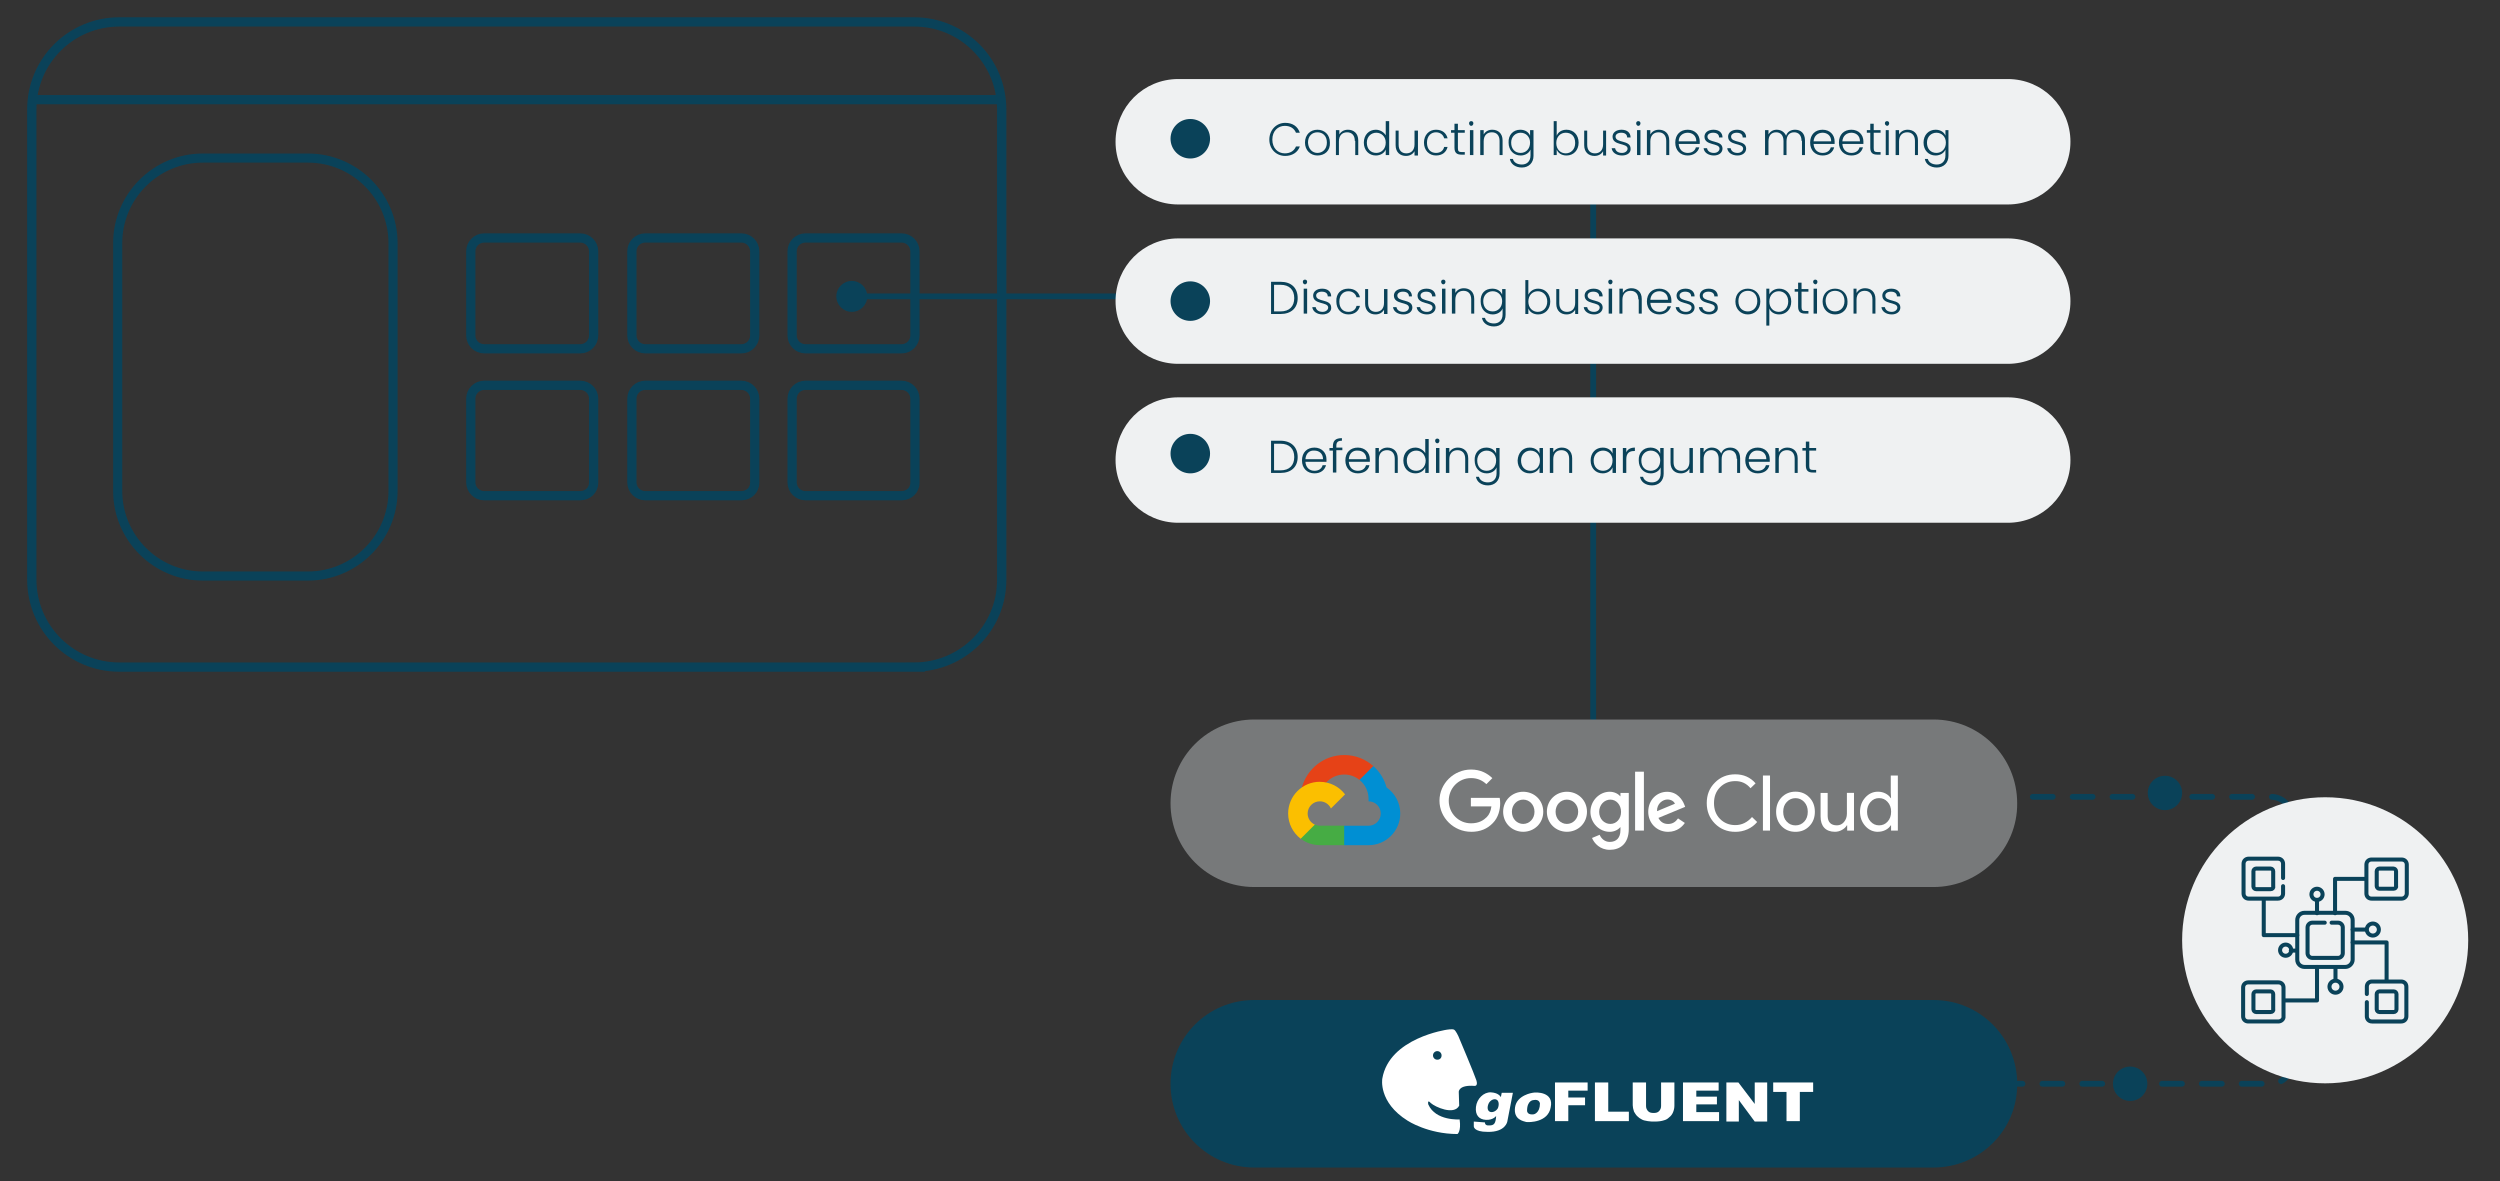 <?xml version="1.0" encoding="UTF-8"?>
<svg id="Layer_1" data-name="Layer 1" xmlns="http://www.w3.org/2000/svg" width="582" height="275" xmlns:xlink="http://www.w3.org/1999/xlink" viewBox="0 0 582 275">
  <rect x="0" y="0" width="582" height="275" fill="#333333" stroke="none"/>
  <defs>
    <clipPath id="clippath">
      <rect id="SVGID" x="299.6" y="175.72" width="142.42" height="22.18" fill="none" stroke-width="0"/>
    </clipPath>
    <clipPath id="clippath-1">
      <rect id="SVGID-2" data-name="SVGID" x="299.6" y="175.72" width="142.42" height="22.18" fill="none" stroke-width="0"/>
    </clipPath>
  </defs>
  <g>
    <line x1="370.9" y1="33.8" x2="370.9" y2="186.7" fill="none" stroke="#0a4259" stroke-linecap="round" stroke-linejoin="round" stroke-width="1.35"/>
    <line x1="198.3" y1="69" x2="423" y2="69" fill="none" stroke="#0a4259" stroke-linecap="round" stroke-linejoin="round" stroke-width="1.35"/>
    <path d="M450.1,271.8h-158.1c-10.8,0-19.5-8.7-19.5-19.5h0c0-10.8,8.7-19.5,19.5-19.5h158.1c10.8,0,19.5,8.7,19.5,19.5h0c.1,10.8-8.7,19.5-19.5,19.5Z" fill="#0a4259" stroke-width="0"/>
    <circle cx="504" cy="184.6" r="4" fill="#0a4259" stroke-width="0"/>
    <circle cx="495.9" cy="252.3" r="4" fill="#0a4259" stroke-width="0"/>
    <g>
      <line x1="438.4" y1="185.5" x2="440.8" y2="185.5" fill="none" stroke="#0a4259" stroke-linecap="round" stroke-linejoin="round" stroke-width="1.35"/>
      <path d="M445.4,185.5h83.3c2.7,0,4.8,2.2,4.8,4.8v57.2c0,2.7-2.2,4.8-4.8,4.8h-102" fill="none" stroke="#0a4259" stroke-dasharray="0 0 0 0 0 0 4.64 4.64" stroke-linecap="round" stroke-linejoin="round" stroke-width="1.35"/>
      <line x1="424.4" y1="252.3" x2="422.1" y2="252.3" fill="none" stroke="#0a4259" stroke-linecap="round" stroke-linejoin="round" stroke-width="1.35"/>
    </g>
    <circle cx="541.3" cy="218.9" r="33.3" fill="#eff1f2" stroke-width="0"/>
    <g>
      <g>
        <path d="M362,252h7.6v1.9h-4.5v1.6h3.9v1.8h-3.9v3.7h-3.1v-9Z" fill="#fff" stroke-width="0"/>
        <path d="M371.3,252h3.1v6.8h4.8v2.2h-7.9v-9Z" fill="#fff" stroke-width="0"/>
        <path d="M386.7,252h3.1v5.4c0,.5-.1,1-.3,1.5-.2.5-.5.9-.9,1.2-.4.4-.8.6-1.2.7-.6.2-1.3.3-2.2.3-.5,0-1,0-1.6-.1s-1.1-.2-1.4-.4c-.4-.2-.7-.4-1.1-.8-.3-.3-.5-.7-.7-1-.2-.6-.3-1.1-.3-1.5v-5.3h3.1v5.5c0,.5.2.9.5,1.2.3.3.7.4,1.3.4.5,0,.9-.1,1.2-.4.3-.3.5-.7.5-1.2v-5.5Z" fill="#fff" stroke-width="0"/>
        <path d="M391.8,252h8.3v1.9h-5.2v1.4h4.8v1.8h-4.8v1.8h5.3v2.1h-8.4v-9h0Z" fill="#fff" stroke-width="0"/>
        <path d="M401.8,252h2.9l3.8,5v-5h2.9v9.1h-2.9l-3.7-5v5h-2.9v-9.1h-.1,0Z" fill="#fff" stroke-width="0"/>
        <path d="M412.7,252h9.4v2.2h-3.1v6.8h-3.1v-6.8h-3.1v-2.2h-.1,0Z" fill="#fff" stroke-width="0"/>
      </g>
      <path d="M349.6,254.4l-.2,1c-.2-.3-.7-1-2.3-1.1-1.7-.1-3.3,1.5-3.5,3.4s.7,2.9,2.3,3c1.7.1,2.4-.9,2.4-.9-.1,1.8-.5,2.2-1.6,2.2-1.1.1-1-.7-1-.7l-2.6-.2v1.1s-.1,1.3,3.2,1.3c4.2.1,4.6-2.4,4.6-2.4l1.3-6.7h-2.6,0ZM348.7,258c-.4.7-1.3,1.1-1.9.8-.6-.3-.6-1.2-.2-2,.4-.7,1.2-1.1,1.8-.8.6.3.6,1.3.3,2h0Z" fill="#fff" stroke-width="0"/>
      <path d="M356.8,254.4s-3.7.5-4.1,3.4,2,3.2,2.6,3.4c.7.1,5.1.1,5.7-3.4.8-3.6-3.3-3.6-4.2-3.4ZM357.1,259.4s-1.5.3-1.6-.8c0-2.5,1.5-2.5,1.5-2.5,1.4-.3,1.5.8,1.5.8,0,2.2-1.4,2.5-1.4,2.5Z" fill="#fff" stroke-width="0"/>
      <path d="M343.7,251.5c-.4-1.3-4.2-10.3-4.2-10.3,0,0-.6-1.3-1-1.5s-1.6,0-1.6,0c0,0-13.5,1.9-15.1,11.4,0,0-1,5.5,5.9,9.8,0,0,4.7,3.1,11.6,3.1,0,0,.9-.6.5-3.4,0,0-5.6.4-7.3-3.5,0,0-.3-1.3.6-.3,1,.9,5.4,2.9,6.6.6l-.1-3.2s-.1-1.7,3.7-1.4c.1,0,.8,0,.4-1.3h0ZM334.6,246.7c-.6,0-1-.5-1-1,0-.6.5-1,1-1,.6,0,1,.5,1,1,0,.6-.4,1-1,1Z" fill="#fff" stroke-width="0"/>
    </g>
    <path d="M450.1,206.5h-158.1c-10.8,0-19.5-8.7-19.5-19.5h0c0-10.8,8.7-19.5,19.5-19.5h158.1c10.8,0,19.5,8.7,19.5,19.5h0c.1,10.7-8.7,19.5-19.5,19.5Z" fill="#77797a" stroke-width="0"/>
    <path d="M212.8,155.3H27.8c-11.3,0-20.4-9.1-20.4-20.4V25.5c0-11.3,9.1-20.4,20.4-20.4h185c11.3,0,20.4,9.1,20.4,20.4v109.5c0,11.2-9.1,20.3-20.4,20.3Z" fill="none" stroke="#0a4259" stroke-miterlimit="10" stroke-width="2.16"/>
    <line x1="7.4" y1="23.2" x2="233.2" y2="23.2" fill="none" stroke="#0a4259" stroke-miterlimit="10" stroke-width="2.15"/>
    <path d="M135.1,81.2h-22.4c-1.7,0-3.1-1.4-3.1-3.1v-19.6c0-1.7,1.4-3.1,3.1-3.1h22.4c1.7,0,3.1,1.4,3.1,3.1v19.6c0,1.7-1.4,3.1-3.1,3.1Z" fill="none" stroke="#0a4259" stroke-miterlimit="10" stroke-width="2.15"/>
    <path d="M71.7,134.1h-24.5c-10.9,0-19.8-8.9-19.8-19.8v-57.7c0-10.9,8.9-19.8,19.8-19.8h24.5c10.9,0,19.8,8.9,19.8,19.8v57.7c0,10.9-8.9,19.8-19.8,19.8Z" fill="none" stroke="#0a4259" stroke-miterlimit="10" stroke-width="2.12"/>
    <path d="M135.1,115.4h-22.4c-1.7,0-3.1-1.4-3.1-3.1v-19.5c0-1.7,1.4-3.1,3.1-3.1h22.4c1.7,0,3.1,1.4,3.1,3.1v19.6c0,1.7-1.4,3-3.1,3Z" fill="none" stroke="#0a4259" stroke-miterlimit="10" stroke-width="2.15"/>
    <path d="M172.6,81.2h-22.4c-1.7,0-3.1-1.4-3.1-3.1v-19.6c0-1.7,1.4-3.1,3.1-3.1h22.4c1.7,0,3.1,1.4,3.1,3.1v19.6c0,1.7-1.4,3.1-3.1,3.1Z" fill="none" stroke="#0a4259" stroke-miterlimit="10" stroke-width="2.15"/>
    <path d="M172.6,115.4h-22.4c-1.7,0-3.1-1.4-3.1-3.1v-19.5c0-1.7,1.4-3.1,3.1-3.1h22.4c1.7,0,3.1,1.4,3.1,3.1v19.6c0,1.7-1.4,3-3.1,3Z" fill="none" stroke="#0a4259" stroke-miterlimit="10" stroke-width="2.15"/>
    <path d="M209.9,81.2h-22.4c-1.7,0-3.1-1.4-3.1-3.1v-19.6c0-1.7,1.4-3.1,3.1-3.1h22.4c1.7,0,3.1,1.4,3.1,3.1v19.6c0,1.7-1.4,3.1-3.1,3.1Z" fill="none" stroke="#0a4259" stroke-miterlimit="10" stroke-width="2.15"/>
    <path d="M209.9,115.4h-22.4c-1.7,0-3.1-1.4-3.1-3.1v-19.5c0-1.7,1.4-3.1,3.1-3.1h22.4c1.7,0,3.1,1.4,3.1,3.1v19.6c0,1.7-1.4,3-3.1,3Z" fill="none" stroke="#0a4259" stroke-miterlimit="10" stroke-width="2.15"/>
    <circle cx="198.3" cy="69" r="3.6" fill="#0a4259" stroke-width="0"/>
    <path d="M467.4,47.6h-193.1c-8.1,0-14.6-6.5-14.6-14.6h0c0-8.1,6.5-14.6,14.6-14.6h193.1c8.1,0,14.6,6.5,14.6,14.6h0c0,8.1-6.5,14.6-14.6,14.6Z" fill="#eff1f2" stroke-width="0"/>
    <path d="M467.4,84.7h-193.1c-8.1,0-14.6-6.5-14.6-14.6h0c0-8.1,6.5-14.6,14.6-14.6h193.1c8.1,0,14.6,6.5,14.6,14.6h0c0,8.1-6.5,14.6-14.6,14.6Z" fill="#eff1f2" stroke-width="0"/>
    <circle cx="277.1" cy="32.3" r="4.6" fill="#0a4259" stroke-width="0"/>
    <path d="M467.4,121.7h-193.1c-8.1,0-14.6-6.5-14.6-14.6h0c0-8.1,6.5-14.6,14.6-14.6h193.1c8.1,0,14.6,6.5,14.6,14.6h0c0,8.1-6.5,14.6-14.6,14.6Z" fill="#eff1f2" stroke-width="0"/>
    <g>
      <path d="M302.1,106.4c0,2.3-1.5,3.7-4,3.7h-2.2v-7.5h2.2c2.5,0,4,1.5,4,3.8ZM298.1,109.5c2.1,0,3.2-1.2,3.2-3.1s-1.1-3.1-3.2-3.1h-1.5v6.2h1.5Z" fill="#0a4259" stroke-width="0"/>
      <path d="M306,110.2c-1.7,0-2.9-1.2-2.9-3,0-1.9,1.2-3,2.9-3s2.8,1.2,2.8,2.7v.6h-4.9c.1,1.4,1,2.1,2.1,2.1,1,0,1.7-.5,1.9-1.3h.8c-.3,1.1-1.2,1.9-2.7,1.9h0ZM303.9,106.9h4.1c0-1.4-1-2-2-2-1.1-.1-2,.6-2.1,2Z" fill="#0a4259" stroke-width="0"/>
      <path d="M310.3,104.9h-.8v-.6h.8v-.4c0-1.3.6-1.9,2.1-1.9v.6c-1,0-1.3.4-1.3,1.2v.4h1.4v.6h-1.4v5.2h-.8v-5.1h0Z" fill="#0a4259" stroke-width="0"/>
      <path d="M316.1,110.2c-1.7,0-2.9-1.2-2.9-3,0-1.9,1.2-3,2.9-3s2.8,1.2,2.8,2.7v.6h-4.9c.1,1.4,1,2.1,2.1,2.1,1,0,1.7-.5,1.9-1.3h.8c-.2,1.1-1.2,1.9-2.7,1.9h0ZM314,106.9h4.1c0-1.4-1-2-2-2-1.1-.1-2,.6-2.1,2Z" fill="#0a4259" stroke-width="0"/>
      <path d="M324.7,106.8c0-1.3-.7-2-1.8-2s-1.9.7-1.9,2.1v3.2h-.8v-5.8h.8v1c.4-.7,1.1-1.1,2-1.1,1.3,0,2.4.8,2.4,2.5v3.4h-.7s0-3.3,0-3.3Z" fill="#0a4259" stroke-width="0"/>
      <path d="M329.5,104.2c1,0,1.9.6,2.3,1.3v-3.3h.8v7.9h-.8v-1.3c-.3.8-1.2,1.4-2.3,1.4-1.6,0-2.8-1.2-2.8-3s1.2-3,2.8-3ZM329.7,104.9c-1.2,0-2.2.9-2.2,2.3,0,1.5.9,2.4,2.2,2.4,1.2,0,2.2-.9,2.2-2.4-.1-1.4-1-2.3-2.2-2.3Z" fill="#0a4259" stroke-width="0"/>
      <path d="M334.1,102.6c0-.3.2-.5.5-.5s.5.2.5.5-.2.6-.5.6-.5-.3-.5-.6ZM334.3,104.3h.8v5.8h-.8v-5.8Z" fill="#0a4259" stroke-width="0"/>
      <path d="M341.1,106.8c0-1.3-.7-2-1.8-2s-1.9.7-1.9,2.1v3.2h-.8v-5.8h.8v1c.4-.7,1.1-1.1,2-1.1,1.3,0,2.4.8,2.4,2.5v3.4h-.7s0-3.3,0-3.3Z" fill="#0a4259" stroke-width="0"/>
      <path d="M346,104.2c1.2,0,2,.6,2.3,1.4v-1.3h.8v6c0,1.6-1.1,2.7-2.7,2.7-1.5,0-2.6-.8-2.8-2h.7c.2.8,1,1.3,2.1,1.3s2-.7,2-2.1v-1.4c-.3.8-1.2,1.4-2.3,1.4-1.6,0-2.8-1.2-2.8-3-.1-1.8,1.1-3,2.7-3h0ZM346.1,104.9c-1.2,0-2.2.9-2.2,2.3,0,1.5.9,2.4,2.2,2.4,1.2,0,2.2-.9,2.2-2.4,0-1.4-1-2.3-2.2-2.3Z" fill="#0a4259" stroke-width="0"/>
      <path d="M356.1,104.2c1.2,0,2,.6,2.3,1.4v-1.3h.8v5.8h-.8v-1.3c-.3.8-1.2,1.4-2.3,1.4-1.6,0-2.8-1.2-2.8-3,.1-1.8,1.2-3,2.8-3ZM356.3,104.9c-1.2,0-2.2.9-2.2,2.3,0,1.5.9,2.4,2.2,2.4,1.2,0,2.2-.9,2.2-2.4,0-1.4-1-2.3-2.2-2.3Z" fill="#0a4259" stroke-width="0"/>
      <path d="M365.3,106.8c0-1.3-.7-2-1.8-2s-1.9.7-1.9,2.1v3.2h-.8v-5.8h.8v1c.4-.7,1.1-1.1,2-1.1,1.3,0,2.4.8,2.4,2.5v3.4h-.7s0-3.3,0-3.3Z" fill="#0a4259" stroke-width="0"/>
      <path d="M373.1,104.2c1.2,0,2,.6,2.3,1.4v-1.3h.8v5.8h-.8v-1.3c-.3.8-1.2,1.4-2.3,1.4-1.6,0-2.8-1.2-2.8-3s1.2-3,2.8-3ZM373.2,104.9c-1.2,0-2.2.9-2.2,2.3,0,1.5.9,2.4,2.2,2.4,1.2,0,2.2-.9,2.2-2.4,0-1.4-1-2.3-2.2-2.3Z" fill="#0a4259" stroke-width="0"/>
      <path d="M378.6,110.1h-.8v-5.8h.8v1c.3-.7,1-1.1,2-1.1v.8h-.2c-1,0-1.8.4-1.8,1.9v3.2Z" fill="#0a4259" stroke-width="0"/>
      <path d="M384.2,104.2c1.2,0,2,.6,2.3,1.4v-1.3h.8v6c0,1.6-1.1,2.7-2.7,2.7-1.5,0-2.6-.8-2.8-2h.7c.2.8,1,1.3,2.1,1.3s2-.7,2-2.1v-1.4c-.3.8-1.2,1.4-2.3,1.4-1.6,0-2.8-1.2-2.8-3-.1-1.8,1.1-3,2.7-3h0ZM384.3,104.9c-1.2,0-2.2.9-2.2,2.3,0,1.5.9,2.4,2.2,2.4,1.2,0,2.2-.9,2.2-2.4,0-1.4-1-2.3-2.2-2.3Z" fill="#0a4259" stroke-width="0"/>
      <path d="M394.1,110.1h-.8v-1c-.4.7-1.1,1.1-2,1.1-1.3,0-2.4-.8-2.4-2.5v-3.4h.7v3.3c0,1.3.7,2,1.8,2s1.9-.7,1.9-2.1v-3.2h.8s0,5.8,0,5.8Z" fill="#0a4259" stroke-width="0"/>
      <path d="M404.3,106.8c0-1.3-.7-2-1.7-2-1.1,0-1.8.7-1.8,2.1v3.2h-.7v-3.3c0-1.3-.7-2-1.7-2-1.1,0-1.8.7-1.8,2.1v3.2h-.8v-5.8h.8v1c.4-.7,1.1-1.1,1.9-1.1,1,0,1.8.5,2.2,1.4.3-1,1.2-1.4,2.1-1.4,1.3,0,2.3.8,2.3,2.5v3.4h-.7v-3.3h-.1,0Z" fill="#0a4259" stroke-width="0"/>
      <path d="M409.2,110.2c-1.7,0-2.9-1.2-2.9-3,0-1.9,1.2-3,2.9-3s2.8,1.2,2.8,2.7v.6h-4.9c.1,1.4,1,2.1,2.1,2.1,1,0,1.7-.5,1.9-1.3h.8c-.2,1.1-1.2,1.9-2.7,1.9h0ZM407.1,106.9h4.1c0-1.4-1-2-2-2-1-.1-2,.6-2.1,2Z" fill="#0a4259" stroke-width="0"/>
      <path d="M417.8,106.8c0-1.3-.7-2-1.8-2s-1.9.7-1.9,2.1v3.2h-.8v-5.8h.8v1c.4-.7,1.1-1.1,2-1.1,1.3,0,2.4.8,2.4,2.5v3.4h-.7s0-3.3,0-3.3Z" fill="#0a4259" stroke-width="0"/>
      <path d="M420.4,104.9h-.8v-.6h.8v-1.5h.8v1.5h1.6v.6h-1.6v3.6c0,.7.2.9.9.9h.7v.6h-.8c-1,0-1.6-.4-1.6-1.6v-3.5Z" fill="#0a4259" stroke-width="0"/>
    </g>
    <circle cx="277.1" cy="70.1" r="4.6" fill="#0a4259" stroke-width="0"/>
    <circle cx="277.1" cy="105.6" r="4.6" fill="#0a4259" stroke-width="0"/>
    <g>
      <path d="M299.2,28.6c1.7,0,2.9.8,3.4,2.3h-.9c-.4-1-1.3-1.6-2.6-1.6-1.6,0-2.9,1.2-2.9,3.2s1.3,3.2,2.9,3.2c1.3,0,2.2-.6,2.6-1.6h.9c-.5,1.4-1.8,2.2-3.4,2.2-2.1,0-3.7-1.6-3.7-3.8s1.6-3.9,3.7-3.9Z" fill="#0a4259" stroke-width="0"/>
      <path d="M306.7,36.2c-1.6,0-2.9-1.2-2.9-3,0-1.9,1.3-3,2.9-3s2.9,1.1,2.9,3c.1,1.9-1.2,3-2.9,3ZM306.7,35.6c1.1,0,2.2-.8,2.2-2.4s-1-2.4-2.2-2.4-2.2.8-2.2,2.4c.1,1.6,1.1,2.4,2.2,2.4Z" fill="#0a4259" stroke-width="0"/>
      <path d="M315.4,32.8c0-1.3-.7-2-1.8-2s-1.9.7-1.9,2.1v3.2h-.7v-5.8h.8v1c.4-.7,1.1-1.1,2-1.1,1.3,0,2.4.8,2.4,2.5v3.4h-.7v-3.3h-.1,0Z" fill="#0a4259" stroke-width="0"/>
      <path d="M320.3,30.2c1,0,1.9.6,2.3,1.3v-3.3h.8v7.9h-.8v-1.3c-.3.8-1.2,1.4-2.3,1.4-1.6,0-2.8-1.2-2.8-3s1.2-3,2.8-3ZM320.4,30.9c-1.2,0-2.2.9-2.2,2.3,0,1.5.9,2.4,2.2,2.4,1.2,0,2.2-.9,2.2-2.4,0-1.4-1-2.3-2.2-2.3Z" fill="#0a4259" stroke-width="0"/>
      <path d="M330.1,36.2h-.8v-1c-.4.7-1.1,1.1-2,1.1-1.3,0-2.4-.8-2.4-2.5v-3.4h.7v3.3c0,1.3.7,2,1.8,2s1.9-.7,1.9-2.1v-3.2h.8v5.8Z" fill="#0a4259" stroke-width="0"/>
      <path d="M334.3,30.2c1.5,0,2.4.8,2.7,2h-.8c-.2-.8-.9-1.4-1.9-1.4-1.1,0-2.1.8-2.1,2.4s.9,2.4,2.1,2.4c1,0,1.7-.5,1.9-1.4h.8c-.3,1.2-1.2,2-2.7,2-1.6,0-2.8-1.2-2.8-3s1.2-3,2.8-3Z" fill="#0a4259" stroke-width="0"/>
      <path d="M338.6,30.9h-.8v-.6h.8v-1.5h.8v1.5h1.6v.6h-1.6v3.6c0,.7.2.9.9.9h.7v.6h-.8c-1,0-1.6-.4-1.6-1.6v-3.5Z" fill="#0a4259" stroke-width="0"/>
      <path d="M342,28.7c0-.3.2-.5.5-.5s.5.2.5.5-.2.6-.5.6-.5-.3-.5-.6ZM342.2,30.3h.8v5.8h-.8v-5.8Z" fill="#0a4259" stroke-width="0"/>
      <path d="M349.1,32.8c0-1.3-.7-2-1.8-2s-1.9.7-1.9,2.1v3.2h-.8v-5.8h.8v1c.4-.7,1.1-1.1,2-1.1,1.3,0,2.4.8,2.4,2.5v3.4h-.7v-3.3Z" fill="#0a4259" stroke-width="0"/>
      <path d="M353.9,30.2c1.2,0,2,.6,2.3,1.4v-1.3h.8v6c0,1.6-1.1,2.7-2.7,2.7-1.5,0-2.6-.8-2.8-2h.7c.2.8,1,1.3,2.1,1.3s2-.7,2-2.1v-1.4c-.3.8-1.2,1.4-2.3,1.4-1.6,0-2.8-1.2-2.8-3-.1-1.8,1.1-3,2.7-3h0ZM354,30.9c-1.2,0-2.2.9-2.2,2.3,0,1.5.9,2.4,2.2,2.4,1.2,0,2.2-.9,2.2-2.4,0-1.4-1-2.3-2.2-2.3Z" fill="#0a4259" stroke-width="0"/>
      <path d="M364.7,30.2c1.6,0,2.8,1.2,2.8,3s-1.2,3-2.8,3c-1.2,0-2-.6-2.3-1.4v1.3h-.7v-7.9h.7v3.4c.3-.8,1.1-1.4,2.3-1.4ZM364.5,30.9c-1.2,0-2.2.9-2.2,2.4s1,2.4,2.2,2.4,2.2-.9,2.2-2.4c0-1.6-.9-2.4-2.2-2.4Z" fill="#0a4259" stroke-width="0"/>
      <path d="M373.9,36.2h-.7v-1c-.4.7-1.1,1.1-2,1.1-1.3,0-2.4-.8-2.4-2.5v-3.4h.7v3.3c0,1.3.7,2,1.8,2s1.9-.7,1.9-2.1v-3.2h.7v5.8Z" fill="#0a4259" stroke-width="0"/>
      <path d="M377.6,36.2c-1.3,0-2.3-.7-2.4-1.7h.8c.1.6.6,1.1,1.6,1.1.8,0,1.3-.5,1.3-1,0-1.4-3.5-.6-3.5-2.8,0-.9.8-1.6,2.1-1.6s2.1.7,2.1,1.8h-.8c0-.7-.5-1.1-1.4-1.1-.8,0-1.3.4-1.3.9,0,1.6,3.5.7,3.5,2.8.1.9-.7,1.6-2,1.6h0Z" fill="#0a4259" stroke-width="0"/>
      <path d="M380.9,28.7c0-.3.2-.5.5-.5s.5.2.5.5-.2.6-.5.6-.5-.3-.5-.6ZM381.1,30.3h.8v5.8h-.8v-5.8Z" fill="#0a4259" stroke-width="0"/>
      <path d="M387.9,32.8c0-1.3-.7-2-1.8-2s-1.9.7-1.9,2.1v3.2h-.8v-5.8h.8v1c.4-.7,1.1-1.1,2-1.1,1.3,0,2.4.8,2.4,2.5v3.4h-.7v-3.3Z" fill="#0a4259" stroke-width="0"/>
      <path d="M392.9,36.2c-1.7,0-2.9-1.2-2.9-3,0-1.9,1.2-3,2.9-3s2.8,1.2,2.8,2.7v.6h-4.9c.1,1.4,1,2.1,2.1,2.1,1,0,1.7-.5,1.9-1.3h.8c-.3,1.1-1.3,1.9-2.7,1.9h0ZM390.8,32.9h4.1c0-1.4-1-2-2-2-1.1,0-2.1.7-2.1,2Z" fill="#0a4259" stroke-width="0"/>
      <path d="M399,36.2c-1.3,0-2.3-.7-2.4-1.7h.8c.1.6.6,1.1,1.6,1.1.8,0,1.3-.5,1.3-1,0-1.4-3.5-.6-3.5-2.8,0-.9.8-1.6,2.1-1.6s2.1.7,2.1,1.8h-.8c0-.7-.5-1.1-1.4-1.1-.8,0-1.3.4-1.3.9,0,1.6,3.5.7,3.5,2.8,0,.9-.8,1.6-2,1.6h0Z" fill="#0a4259" stroke-width="0"/>
      <path d="M404.5,36.2c-1.3,0-2.3-.7-2.4-1.7h.8c.1.6.6,1.1,1.6,1.1.8,0,1.3-.5,1.3-1,0-1.4-3.5-.6-3.5-2.8,0-.9.8-1.6,2.1-1.6s2.1.7,2.1,1.8h-.8c0-.7-.5-1.1-1.4-1.1-.8,0-1.3.4-1.3.9,0,1.6,3.5.7,3.5,2.8,0,.9-.8,1.6-2,1.6h0Z" fill="#0a4259" stroke-width="0"/>
      <path d="M419.4,32.8c0-1.3-.7-2-1.7-2-1.1,0-1.8.7-1.8,2.1v3.2h-.7v-3.3c0-1.3-.7-2-1.7-2-1.1,0-1.8.7-1.8,2.1v3.2h-.8v-5.8h.8v1c.4-.7,1.1-1.1,1.9-1.1,1,0,1.8.5,2.2,1.4.3-1,1.2-1.4,2.1-1.4,1.3,0,2.3.8,2.3,2.5v3.4h-.7v-3.3h-.1,0Z" fill="#0a4259" stroke-width="0"/>
      <path d="M424.3,36.2c-1.7,0-2.9-1.2-2.9-3,0-1.9,1.2-3,2.9-3s2.8,1.2,2.8,2.7v.6h-4.9c.1,1.4,1,2.1,2.1,2.1,1,0,1.7-.5,1.9-1.3h.8c-.3,1.1-1.2,1.9-2.7,1.9h0ZM422.2,32.9h4.1c0-1.4-1-2-2-2-1.1,0-2,.7-2.1,2Z" fill="#0a4259" stroke-width="0"/>
      <path d="M431,36.2c-1.7,0-2.9-1.2-2.9-3,0-1.9,1.2-3,2.9-3s2.8,1.2,2.8,2.7v.6h-4.9c.1,1.4,1,2.1,2.1,2.1,1,0,1.7-.5,1.9-1.3h.8c-.3,1.1-1.2,1.9-2.7,1.9h0ZM428.9,32.9h4.1c0-1.4-1-2-2-2-1.1,0-2,.7-2.1,2Z" fill="#0a4259" stroke-width="0"/>
      <path d="M435.4,30.9h-.8v-.6h.8v-1.5h.8v1.5h1.6v.6h-1.6v3.6c0,.7.2.9.9.9h.7v.6h-.8c-1,0-1.6-.4-1.6-1.6v-3.5Z" fill="#0a4259" stroke-width="0"/>
      <path d="M438.8,28.7c0-.3.2-.5.5-.5s.5.2.5.5-.2.6-.5.6c-.3-.1-.5-.3-.5-.6ZM439,30.3h.7v5.8h-.7v-5.8Z" fill="#0a4259" stroke-width="0"/>
      <path d="M445.8,32.8c0-1.3-.7-2-1.8-2s-1.9.7-1.9,2.1v3.2h-.8v-5.8h.8v1c.4-.7,1.1-1.1,2-1.1,1.3,0,2.4.8,2.4,2.5v3.4h-.7v-3.3Z" fill="#0a4259" stroke-width="0"/>
      <path d="M450.6,30.2c1.2,0,2,.6,2.3,1.4v-1.3h.7v6c0,1.6-1.1,2.7-2.7,2.7-1.5,0-2.6-.8-2.8-2h.7c.2.8,1,1.3,2.1,1.3s2-.7,2-2.1v-1.4c-.3.8-1.2,1.4-2.3,1.4-1.6,0-2.8-1.2-2.8-3s1.2-3,2.8-3h0ZM450.8,30.9c-1.2,0-2.2.9-2.2,2.3,0,1.5.9,2.4,2.2,2.4,1.2,0,2.2-.9,2.2-2.4,0-1.4-1-2.3-2.2-2.3Z" fill="#0a4259" stroke-width="0"/>
    </g>
    <g>
      <path d="M302.1,69.4c0,2.3-1.5,3.7-4,3.7h-2.2v-7.5h2.2c2.5,0,4,1.4,4,3.8ZM298.1,72.5c2.1,0,3.2-1.2,3.2-3.1s-1.1-3.1-3.2-3.1h-1.5v6.2h1.5Z" fill="#0a4259" stroke-width="0"/>
      <path d="M303.3,65.6c0-.3.2-.5.5-.5s.5.2.5.5-.2.6-.5.6-.5-.3-.5-.6ZM303.5,67.2h.8v5.8h-.8v-5.8Z" fill="#0a4259" stroke-width="0"/>
      <path d="M307.9,73.2c-1.3,0-2.3-.7-2.4-1.7h.8c.1.6.6,1.1,1.6,1.1.8,0,1.3-.5,1.3-1,0-1.4-3.5-.6-3.5-2.8,0-.9.8-1.6,2.1-1.6s2.1.7,2.1,1.8h-.8c0-.7-.5-1.1-1.4-1.1-.8,0-1.3.4-1.3.9,0,1.6,3.5.7,3.5,2.8.1.9-.8,1.6-2,1.6h0Z" fill="#0a4259" stroke-width="0"/>
      <path d="M313.9,67.2c1.5,0,2.4.8,2.7,2h-.8c-.2-.8-.9-1.4-1.9-1.4-1.1,0-2.1.8-2.1,2.4s.9,2.4,2.1,2.4c1,0,1.7-.5,1.9-1.4h.8c-.3,1.2-1.2,2-2.7,2-1.6,0-2.8-1.2-2.8-3-.1-1.9,1.1-3,2.8-3Z" fill="#0a4259" stroke-width="0"/>
      <path d="M323,73.1h-.8v-1c-.4.7-1.1,1.1-2,1.1-1.3,0-2.4-.8-2.4-2.5v-3.4h.7v3.3c0,1.3.7,2,1.8,2s1.9-.7,1.9-2.1v-3.2h.8s0,5.8,0,5.8Z" fill="#0a4259" stroke-width="0"/>
      <path d="M326.7,73.2c-1.3,0-2.3-.7-2.4-1.7h.8c.1.6.6,1.1,1.6,1.1.8,0,1.3-.5,1.3-1,0-1.4-3.5-.6-3.5-2.8,0-.9.8-1.6,2.1-1.6s2.1.7,2.1,1.8h-.7c0-.7-.5-1.1-1.4-1.1-.8,0-1.3.4-1.3.9,0,1.6,3.5.7,3.5,2.8,0,.9-.8,1.6-2.1,1.6Z" fill="#0a4259" stroke-width="0"/>
      <path d="M332.2,73.2c-1.3,0-2.3-.7-2.4-1.7h.8c.1.6.6,1.1,1.6,1.1.8,0,1.3-.5,1.3-1,0-1.4-3.5-.6-3.5-2.8,0-.9.8-1.6,2.1-1.6s2.1.7,2.1,1.8h-.8c0-.7-.5-1.1-1.4-1.1-.8,0-1.3.4-1.3.9,0,1.6,3.5.7,3.5,2.8,0,.9-.8,1.6-2,1.6h0Z" fill="#0a4259" stroke-width="0"/>
      <path d="M335.5,65.6c0-.3.2-.5.5-.5s.5.2.5.5-.2.6-.5.6-.5-.3-.5-.6ZM335.7,67.2h.8v5.8h-.8v-5.8Z" fill="#0a4259" stroke-width="0"/>
      <path d="M342.5,69.7c0-1.3-.7-2-1.8-2s-1.9.7-1.9,2.1v3.2h-.8v-5.8h.8v1c.4-.7,1.1-1.1,2-1.1,1.3,0,2.4.8,2.4,2.5v3.4h-.7s0-3.3,0-3.3Z" fill="#0a4259" stroke-width="0"/>
      <path d="M347.4,67.2c1.2,0,2,.6,2.3,1.4v-1.3h.8v6c0,1.6-1.1,2.7-2.7,2.7-1.5,0-2.6-.8-2.8-2h.7c.2.8,1,1.3,2.1,1.3s2-.7,2-2.1v-1.4c-.3.8-1.2,1.4-2.3,1.4-1.6,0-2.8-1.2-2.8-3-.1-1.9,1-3,2.7-3h0ZM347.5,67.8c-1.2,0-2.2.9-2.2,2.3,0,1.5.9,2.4,2.2,2.4,1.2,0,2.2-.9,2.2-2.4,0-1.4-1-2.3-2.2-2.3Z" fill="#0a4259" stroke-width="0"/>
      <path d="M358.1,67.2c1.6,0,2.8,1.2,2.8,3s-1.2,3-2.8,3c-1.2,0-2-.6-2.3-1.4v1.3h-.7v-7.9h.7v3.4c.4-.8,1.2-1.4,2.3-1.4ZM358,67.8c-1.2,0-2.2.9-2.2,2.4s1,2.4,2.2,2.4,2.2-.9,2.2-2.4-1-2.4-2.2-2.4Z" fill="#0a4259" stroke-width="0"/>
      <path d="M367.4,73.1h-.7v-1c-.4.7-1.1,1.1-2,1.1-1.3,0-2.4-.8-2.4-2.5v-3.4h.7v3.3c0,1.3.7,2,1.8,2s1.9-.7,1.9-2.1v-3.2h.7s0,5.8,0,5.8Z" fill="#0a4259" stroke-width="0"/>
      <path d="M371.1,73.2c-1.3,0-2.3-.7-2.4-1.7h.8c.1.6.6,1.1,1.6,1.1.8,0,1.3-.5,1.3-1,0-1.4-3.5-.6-3.5-2.8,0-.9.8-1.6,2.1-1.6s2.1.7,2.1,1.8h-.8c0-.7-.5-1.1-1.4-1.1-.8,0-1.3.4-1.3.9,0,1.6,3.5.7,3.5,2.8,0,.9-.8,1.6-2,1.6h0Z" fill="#0a4259" stroke-width="0"/>
      <path d="M374.4,65.6c0-.3.2-.5.5-.5s.5.2.5.5-.2.6-.5.6-.5-.3-.5-.6ZM374.5,67.2h.8v5.8h-.8v-5.8Z" fill="#0a4259" stroke-width="0"/>
      <path d="M381.4,69.7c0-1.3-.7-2-1.8-2s-1.9.7-1.9,2.1v3.2h-.7v-5.8h.8v1c.4-.7,1.1-1.1,2-1.1,1.3,0,2.4.8,2.4,2.5v3.4h-.7v-3.3h-.1,0Z" fill="#0a4259" stroke-width="0"/>
      <path d="M386.3,73.2c-1.7,0-2.9-1.2-2.9-3,0-1.9,1.2-3,2.9-3s2.8,1.2,2.8,2.7v.6h-4.9c.1,1.4,1,2.1,2.1,2.1,1,0,1.7-.5,1.9-1.3h.8c-.3,1-1.2,1.9-2.7,1.9h0ZM384.2,69.8h4.1c0-1.4-1-2-2-2-1.1,0-2,.7-2.1,2Z" fill="#0a4259" stroke-width="0"/>
      <path d="M392.5,73.2c-1.3,0-2.3-.7-2.4-1.7h.8c.1.6.6,1.1,1.6,1.1.8,0,1.3-.5,1.3-1,0-1.4-3.5-.6-3.5-2.8,0-.9.8-1.6,2.1-1.6s2.1.7,2.1,1.8h-.8c0-.7-.5-1.1-1.4-1.1-.8,0-1.3.4-1.3.9,0,1.6,3.5.7,3.5,2.8,0,.9-.8,1.6-2,1.6h0Z" fill="#0a4259" stroke-width="0"/>
      <path d="M397.9,73.2c-1.3,0-2.3-.7-2.4-1.7h.8c.1.6.6,1.1,1.6,1.1.8,0,1.3-.5,1.3-1,0-1.4-3.5-.6-3.5-2.8,0-.9.8-1.6,2.1-1.6s2.1.7,2.1,1.8h-.8c0-.7-.5-1.1-1.4-1.1-.8,0-1.3.4-1.3.9,0,1.6,3.5.7,3.5,2.8.1.9-.8,1.6-2,1.6h0Z" fill="#0a4259" stroke-width="0"/>
      <path d="M406.9,73.2c-1.6,0-2.9-1.2-2.9-3,0-1.9,1.3-3,2.9-3s2.9,1.1,2.9,3c0,1.8-1.3,3-2.9,3ZM406.9,72.5c1.1,0,2.2-.8,2.2-2.4s-1-2.4-2.2-2.4-2.2.8-2.2,2.4c0,1.7,1.1,2.4,2.2,2.4Z" fill="#0a4259" stroke-width="0"/>
      <path d="M414.2,67.2c1.6,0,2.8,1.2,2.8,3s-1.2,3-2.8,3c-1.2,0-2-.6-2.3-1.4v4h-.7v-8.6h.7v1.3c.4-.7,1.2-1.3,2.3-1.3ZM414.1,67.8c-1.2,0-2.2.9-2.2,2.4s1,2.4,2.2,2.4,2.2-.9,2.2-2.4-1-2.4-2.2-2.4Z" fill="#0a4259" stroke-width="0"/>
      <path d="M418.6,67.9h-.8v-.6h.8v-1.5h.8v1.5h1.6v.6h-1.6v3.6c0,.7.2.9.9.9h.7v.6h-.8c-1,0-1.6-.4-1.6-1.6v-3.5Z" fill="#0a4259" stroke-width="0"/>
      <path d="M422.1,65.6c0-.3.2-.5.5-.5s.5.2.5.5-.2.6-.5.6c-.3-.1-.5-.3-.5-.6ZM422.2,67.2h.8v5.8h-.8v-5.8Z" fill="#0a4259" stroke-width="0"/>
      <path d="M427.2,73.2c-1.6,0-2.9-1.2-2.9-3,0-1.9,1.3-3,2.9-3s2.9,1.1,2.9,3c.1,1.8-1.2,3-2.9,3ZM427.2,72.5c1.1,0,2.2-.8,2.2-2.4s-1-2.4-2.2-2.4-2.2.8-2.2,2.4c.1,1.7,1.1,2.4,2.2,2.4Z" fill="#0a4259" stroke-width="0"/>
      <path d="M435.9,69.7c0-1.3-.7-2-1.8-2s-1.9.7-1.9,2.1v3.2h-.7v-5.8h.7v1c.4-.7,1.1-1.1,2-1.1,1.3,0,2.4.8,2.4,2.5v3.4h-.7s0-3.3,0-3.3Z" fill="#0a4259" stroke-width="0"/>
      <path d="M440.4,73.2c-1.3,0-2.3-.7-2.4-1.7h.8c.1.6.6,1.1,1.6,1.1.8,0,1.3-.5,1.3-1,0-1.4-3.5-.6-3.5-2.8,0-.9.8-1.6,2.1-1.6s2.1.7,2.1,1.8h-.8c0-.7-.5-1.1-1.4-1.1-.8,0-1.3.4-1.3.9,0,1.6,3.5.7,3.5,2.8,0,.9-.8,1.6-2,1.6h0Z" fill="#0a4259" stroke-width="0"/>
    </g>
    <g>
      <path d="M546,225.1h-9.5c-.9,0-1.7-.7-1.7-1.7v-9.2c0-.9.7-1.7,1.7-1.7h9.5c.9,0,1.7.7,1.7,1.7v9.2c0,.9-.8,1.7-1.7,1.7Z" fill="none" stroke="#0a4259" stroke-linecap="round" stroke-linejoin="round" stroke-width=".94"/>
      <path d="M559.1,209.2h-7c-.7,0-1.2-.5-1.2-1.2v-6.7c0-.7.5-1.2,1.2-1.2h7c.7,0,1.2.5,1.2,1.2v6.7c0,.6-.5,1.2-1.2,1.2Z" fill="none" stroke="#0a4259" stroke-linecap="round" stroke-linejoin="round" stroke-width=".94"/>
      <path d="M530.4,237.8h-7c-.7,0-1.2-.5-1.2-1.2v-6.7c0-.7.5-1.2,1.2-1.2h7c.7,0,1.2.5,1.2,1.2v6.7c.1.6-.5,1.2-1.2,1.2Z" fill="none" stroke="#0a4259" stroke-linecap="round" stroke-linejoin="round" stroke-width=".94"/>
      <path d="M557.2,206.9h-3.3c-.3,0-.6-.3-.6-.6v-3.5c0-.3.3-.6.6-.6h3.3c.3,0,.6.3.6.6v3.5c.1.3-.2.6-.6.6Z" fill="none" stroke="#0a4259" stroke-linecap="round" stroke-linejoin="round" stroke-width=".94"/>
      <path d="M528.6,207h-3.4c-.3,0-.6-.3-.6-.6v-3.6c0-.3.3-.6.6-.6h3.4c.3,0,.6.3.6.6v3.6c.1.3-.2.6-.6.6Z" fill="none" stroke="#0a4259" stroke-linecap="round" stroke-linejoin="round" stroke-width=".94"/>
      <path d="M528.6,235.6h-3.4c-.3,0-.6-.3-.6-.6v-3.6c0-.3.3-.6.6-.6h3.4c.3,0,.6.3.6.6v3.6c.1.3-.2.6-.6.6Z" fill="none" stroke="#0a4259" stroke-linecap="round" stroke-linejoin="round" stroke-width=".94"/>
      <path d="M531.5,206.3v1.7c0,.7-.5,1.2-1.2,1.2h-6.8c-.7,0-1.2-.5-1.2-1.2v-6.9c0-.7.5-1.2,1.2-1.2h6.8c.7,0,1.2.5,1.2,1.2v3.3" fill="none" stroke="#0a4259" stroke-linecap="round" stroke-linejoin="round" stroke-width=".94"/>
      <path d="M557.3,235.6h-3.4c-.3,0-.6-.3-.6-.6v-3.6c0-.3.3-.6.6-.6h3.4c.3,0,.6.3.6.6v3.6c0,.3-.3.6-.6.6Z" fill="none" stroke="#0a4259" stroke-linecap="round" stroke-linejoin="round" stroke-width=".94"/>
      <path d="M551,231.4v-1.7c0-.7.5-1.2,1.2-1.2h6.8c.7,0,1.2.5,1.2,1.2v6.9c0,.7-.5,1.2-1.2,1.2h-6.8c-.7,0-1.2-.5-1.2-1.2v-3.3" fill="none" stroke="#0a4259" stroke-linecap="round" stroke-linejoin="round" stroke-width=".94"/>
      <path d="M542.8,214.8h1.5c.6,0,1.1.5,1.1,1.1v6c0,.6-.5,1.1-1.1,1.1h-6c-.6,0-1.1-.5-1.1-1.1v-6c0-.6.5-1.1,1.1-1.1h2.9" fill="none" stroke="#0a4259" stroke-linecap="round" stroke-linejoin="round" stroke-width=".94"/>
      <circle cx="532.1" cy="221.2" r="1.3" fill="none" stroke="#0a4259" stroke-linecap="round" stroke-linejoin="round" stroke-width=".94"/>
      <circle cx="539.4" cy="208.2" r="1.3" fill="none" stroke="#0a4259" stroke-linecap="round" stroke-linejoin="round" stroke-width=".94"/>
      <circle cx="543.7" cy="229.7" r="1.4" fill="none" stroke="#0a4259" stroke-linecap="round" stroke-linejoin="round" stroke-width=".94"/>
      <circle cx="552.4" cy="216.4" r="1.4" fill="none" stroke="#0a4259" stroke-linecap="round" stroke-linejoin="round" stroke-width=".94"/>
      <line x1="547.7" y1="216.4" x2="550.7" y2="216.4" fill="none" stroke="#0a4259" stroke-linecap="round" stroke-linejoin="round" stroke-width=".94"/>
      <polyline points="547.7 219.4 555.6 219.4 555.6 228.3" fill="none" stroke="#0a4259" stroke-linecap="round" stroke-linejoin="round" stroke-width=".94"/>
      <polyline points="534.8 217.7 527 217.7 527 209.5" fill="none" stroke="#0a4259" stroke-linecap="round" stroke-linejoin="round" stroke-width=".94"/>
      <polyline points="550.7 204.6 543.6 204.6 543.6 212.6" fill="none" stroke="#0a4259" stroke-linecap="round" stroke-linejoin="round" stroke-width=".94"/>
      <polyline points="531.9 232.9 539.4 232.9 539.4 225.1" fill="none" stroke="#0a4259" stroke-linecap="round" stroke-linejoin="round" stroke-width=".94"/>
      <line x1="543.7" y1="225.2" x2="543.7" y2="228.1" fill="none" stroke="#0a4259" stroke-linecap="round" stroke-linejoin="round" stroke-width=".94"/>
      <line x1="539.4" y1="209.5" x2="539.4" y2="212.6" fill="none" stroke="#0a4259" stroke-linecap="round" stroke-linejoin="round" stroke-width=".94"/>
      <line x1="533.3" y1="221.3" x2="534.5" y2="221.3" fill="none" stroke="#0a4259" stroke-linecap="round" stroke-linejoin="round" stroke-width=".94"/>
    </g>
  </g>
  <g isolation="isolate">
    <g clip-path="url(#clippath)">
      <g clip-path="url(#clippath-1)">
        <path d="M316.5,181.56l.84.02,2.27-2.27.11-.96c-1.81-1.61-4.18-2.58-6.78-2.58-4.71,0-8.68,3.2-9.86,7.54.25-.17.78-.04.78-.04l4.54-.75s.24-.39.35-.36c1.04-1.14,2.53-1.85,4.19-1.85,1.35,0,2.59.47,3.56,1.26" fill="#e64217" stroke-width="0"/>
        <path d="M322.79,183.31c-.53-1.95-1.61-3.66-3.08-4.97l-3.22,3.22c1.29,1.04,2.11,2.63,2.11,4.42v.57c1.57,0,2.84,1.27,2.84,2.84s-1.27,2.84-2.84,2.84h-5.67l-.57.57v3.4l.57.56h5.67c4.07,0,7.38-3.31,7.38-7.38,0-2.52-1.27-4.74-3.19-6.07" fill="#008fd3" stroke-width="0"/>
        <path d="M307.26,196.76h5.67v-4.54h-5.67c-.42,0-.81-.09-1.17-.26l-.82.25-2.27,2.27-.2.77c1.24.94,2.78,1.5,4.46,1.5" fill="#46ac44" stroke-width="0"/>
        <path d="M307.26,182c-4.07,0-7.38,3.31-7.38,7.38,0,2.39,1.15,4.53,2.92,5.88l3.29-3.29c-.99-.45-1.67-1.44-1.67-2.58,0-1.57,1.27-2.84,2.84-2.84,1.15,0,2.14.69,2.58,1.67l3.29-3.29c-1.35-1.77-3.48-2.92-5.88-2.92" fill="#fbbf00" stroke-width="0"/>
        <path d="M403.99,193.65c-1.9,0-3.48-.64-4.76-1.92-1.27-1.28-1.9-2.87-1.9-4.78s.63-3.5,1.9-4.76c1.26-1.29,2.85-1.93,4.76-1.93s3.5.7,4.71,2.1l-1.18,1.14c-.92-1.11-2.09-1.66-3.53-1.66s-2.61.48-3.56,1.43c-.94.94-1.41,2.17-1.41,3.69s.47,2.75,1.41,3.69c.95.95,2.14,1.43,3.56,1.43,1.49,0,2.79-.63,3.88-1.88l1.2,1.16c-.61.73-1.35,1.29-2.24,1.69s-1.83.6-2.85.6" fill="#fff" stroke-width="0"/>
        <rect x="410.41" y="180.54" width="1.65" height="12.82" fill="#fff" stroke-width="0"/>
        <path d="M413.48,188.98c0-1.35.42-2.46,1.27-3.35.86-.88,1.94-1.33,3.24-1.33s2.37.44,3.22,1.33c.86.88,1.29,2,1.29,3.35s-.43,2.48-1.29,3.35c-.85.88-1.92,1.32-3.22,1.32s-2.38-.44-3.24-1.32c-.85-.88-1.27-2-1.27-3.35M415.13,188.98c0,.94.27,1.71.82,2.29.55.59,1.23.88,2.04.88s1.49-.29,2.04-.88c.55-.58.82-1.35.82-2.29s-.28-1.69-.82-2.27c-.56-.6-1.24-.9-2.04-.9s-1.48.3-2.04.9c-.55.58-.82,1.34-.82,2.27Z" fill="#fff" stroke-width="0"/>
        <path d="M431.6,193.36h-1.58v-1.22h-.07c-.25.43-.64.79-1.15,1.07-.52.29-1.06.43-1.62.43-1.07,0-1.9-.31-2.48-.92-.58-.61-.87-1.49-.87-2.62v-5.51h1.65v5.4c.04,1.43.76,2.15,2.17,2.15.66,0,1.21-.27,1.65-.8.44-.53.66-1.17.66-1.91v-4.85h1.65v8.77" fill="#fff" stroke-width="0"/>
        <path d="M437.18,193.65c-1.14,0-2.13-.45-2.95-1.36-.81-.92-1.22-2.02-1.22-3.31s.41-2.39,1.22-3.31c.82-.91,1.81-1.36,2.95-1.36.65,0,1.23.14,1.76.41.53.27.94.64,1.23,1.09h.07l-.07-1.22v-4.05h1.65v12.82h-1.58v-1.22h-.07c-.29.45-.69.82-1.23,1.09-.53.27-1.12.41-1.76.41M437.45,192.14c.81,0,1.47-.29,1.99-.88.54-.58.81-1.35.81-2.29s-.27-1.68-.81-2.27c-.52-.6-1.19-.9-1.99-.9s-1.45.3-1.99.9c-.54.6-.81,1.35-.81,2.27s.27,1.69.81,2.27c.54.6,1.2.9,1.99.9Z" fill="#fff" stroke-width="0"/>
        <path d="M342.46,193.64c-3.99,0-7.35-3.25-7.35-7.24s3.35-7.25,7.35-7.25c2.21,0,3.78.87,4.96,2l-1.39,1.4c-.85-.8-2-1.41-3.57-1.41-2.91,0-5.19,2.35-5.19,5.27s2.28,5.26,5.19,5.26c1.89,0,2.97-.76,3.66-1.45.56-.56.94-1.38,1.08-2.49h-4.78v-1.98h6.71c.07.35.11.78.11,1.24,0,1.48-.41,3.32-1.71,4.63-1.27,1.32-2.9,2.03-5.05,2.03" fill="#fff" stroke-width="0"/>
        <path d="M359.27,188.98c0,2.69-2.1,4.66-4.67,4.66s-4.67-1.98-4.67-4.66,2.1-4.66,4.67-4.66,4.67,1.96,4.67,4.66M357.23,188.98c0-1.68-1.22-2.83-2.63-2.83s-2.63,1.15-2.63,2.83,1.22,2.83,2.63,2.83,2.63-1.17,2.63-2.83Z" fill="#fff" stroke-width="0"/>
        <path d="M369.45,188.98c0,2.69-2.1,4.66-4.67,4.66s-4.67-1.98-4.67-4.66,2.1-4.66,4.67-4.66,4.67,1.96,4.67,4.66M367.4,188.98c0-1.68-1.22-2.83-2.63-2.83s-2.63,1.15-2.63,2.83,1.22,2.83,2.63,2.83,2.63-1.17,2.63-2.83Z" fill="#fff" stroke-width="0"/>
        <path d="M379.18,184.6v8.38c0,3.45-2.03,4.86-4.43,4.86-2.26,0-3.62-1.52-4.13-2.76l1.78-.74c.32.76,1.09,1.66,2.35,1.66,1.54,0,2.49-.95,2.49-2.74v-.67h-.07c-.46.57-1.34,1.06-2.45,1.06-2.33,0-4.47-2.03-4.47-4.65s2.14-4.68,4.47-4.68c1.11,0,2,.49,2.45,1.04h.07v-.76h1.94M377.38,189c0-1.64-1.1-2.85-2.49-2.85s-2.6,1.2-2.6,2.85,1.18,2.81,2.6,2.81,2.49-1.18,2.49-2.81Z" fill="#fff" stroke-width="0"/>
        <rect x="380.65" y="179.65" width="2.05" height="13.71" fill="#fff" stroke-width="0"/>
        <path d="M390.64,190.52l1.59,1.06c-.51.76-1.75,2.07-3.89,2.07-2.65,0-4.63-2.05-4.63-4.66,0-2.77,2-4.66,4.4-4.66s3.6,1.93,3.99,2.97l.21.53-6.23,2.58c.48.94,1.22,1.41,2.26,1.41s1.77-.51,2.3-1.29M385.75,188.84l4.17-1.73c-.23-.58-.92-.99-1.73-.99-1.04,0-2.49.92-2.44,2.72Z" fill="#fff" stroke-width="0"/>
      </g>
    </g>
  </g>
</svg>
